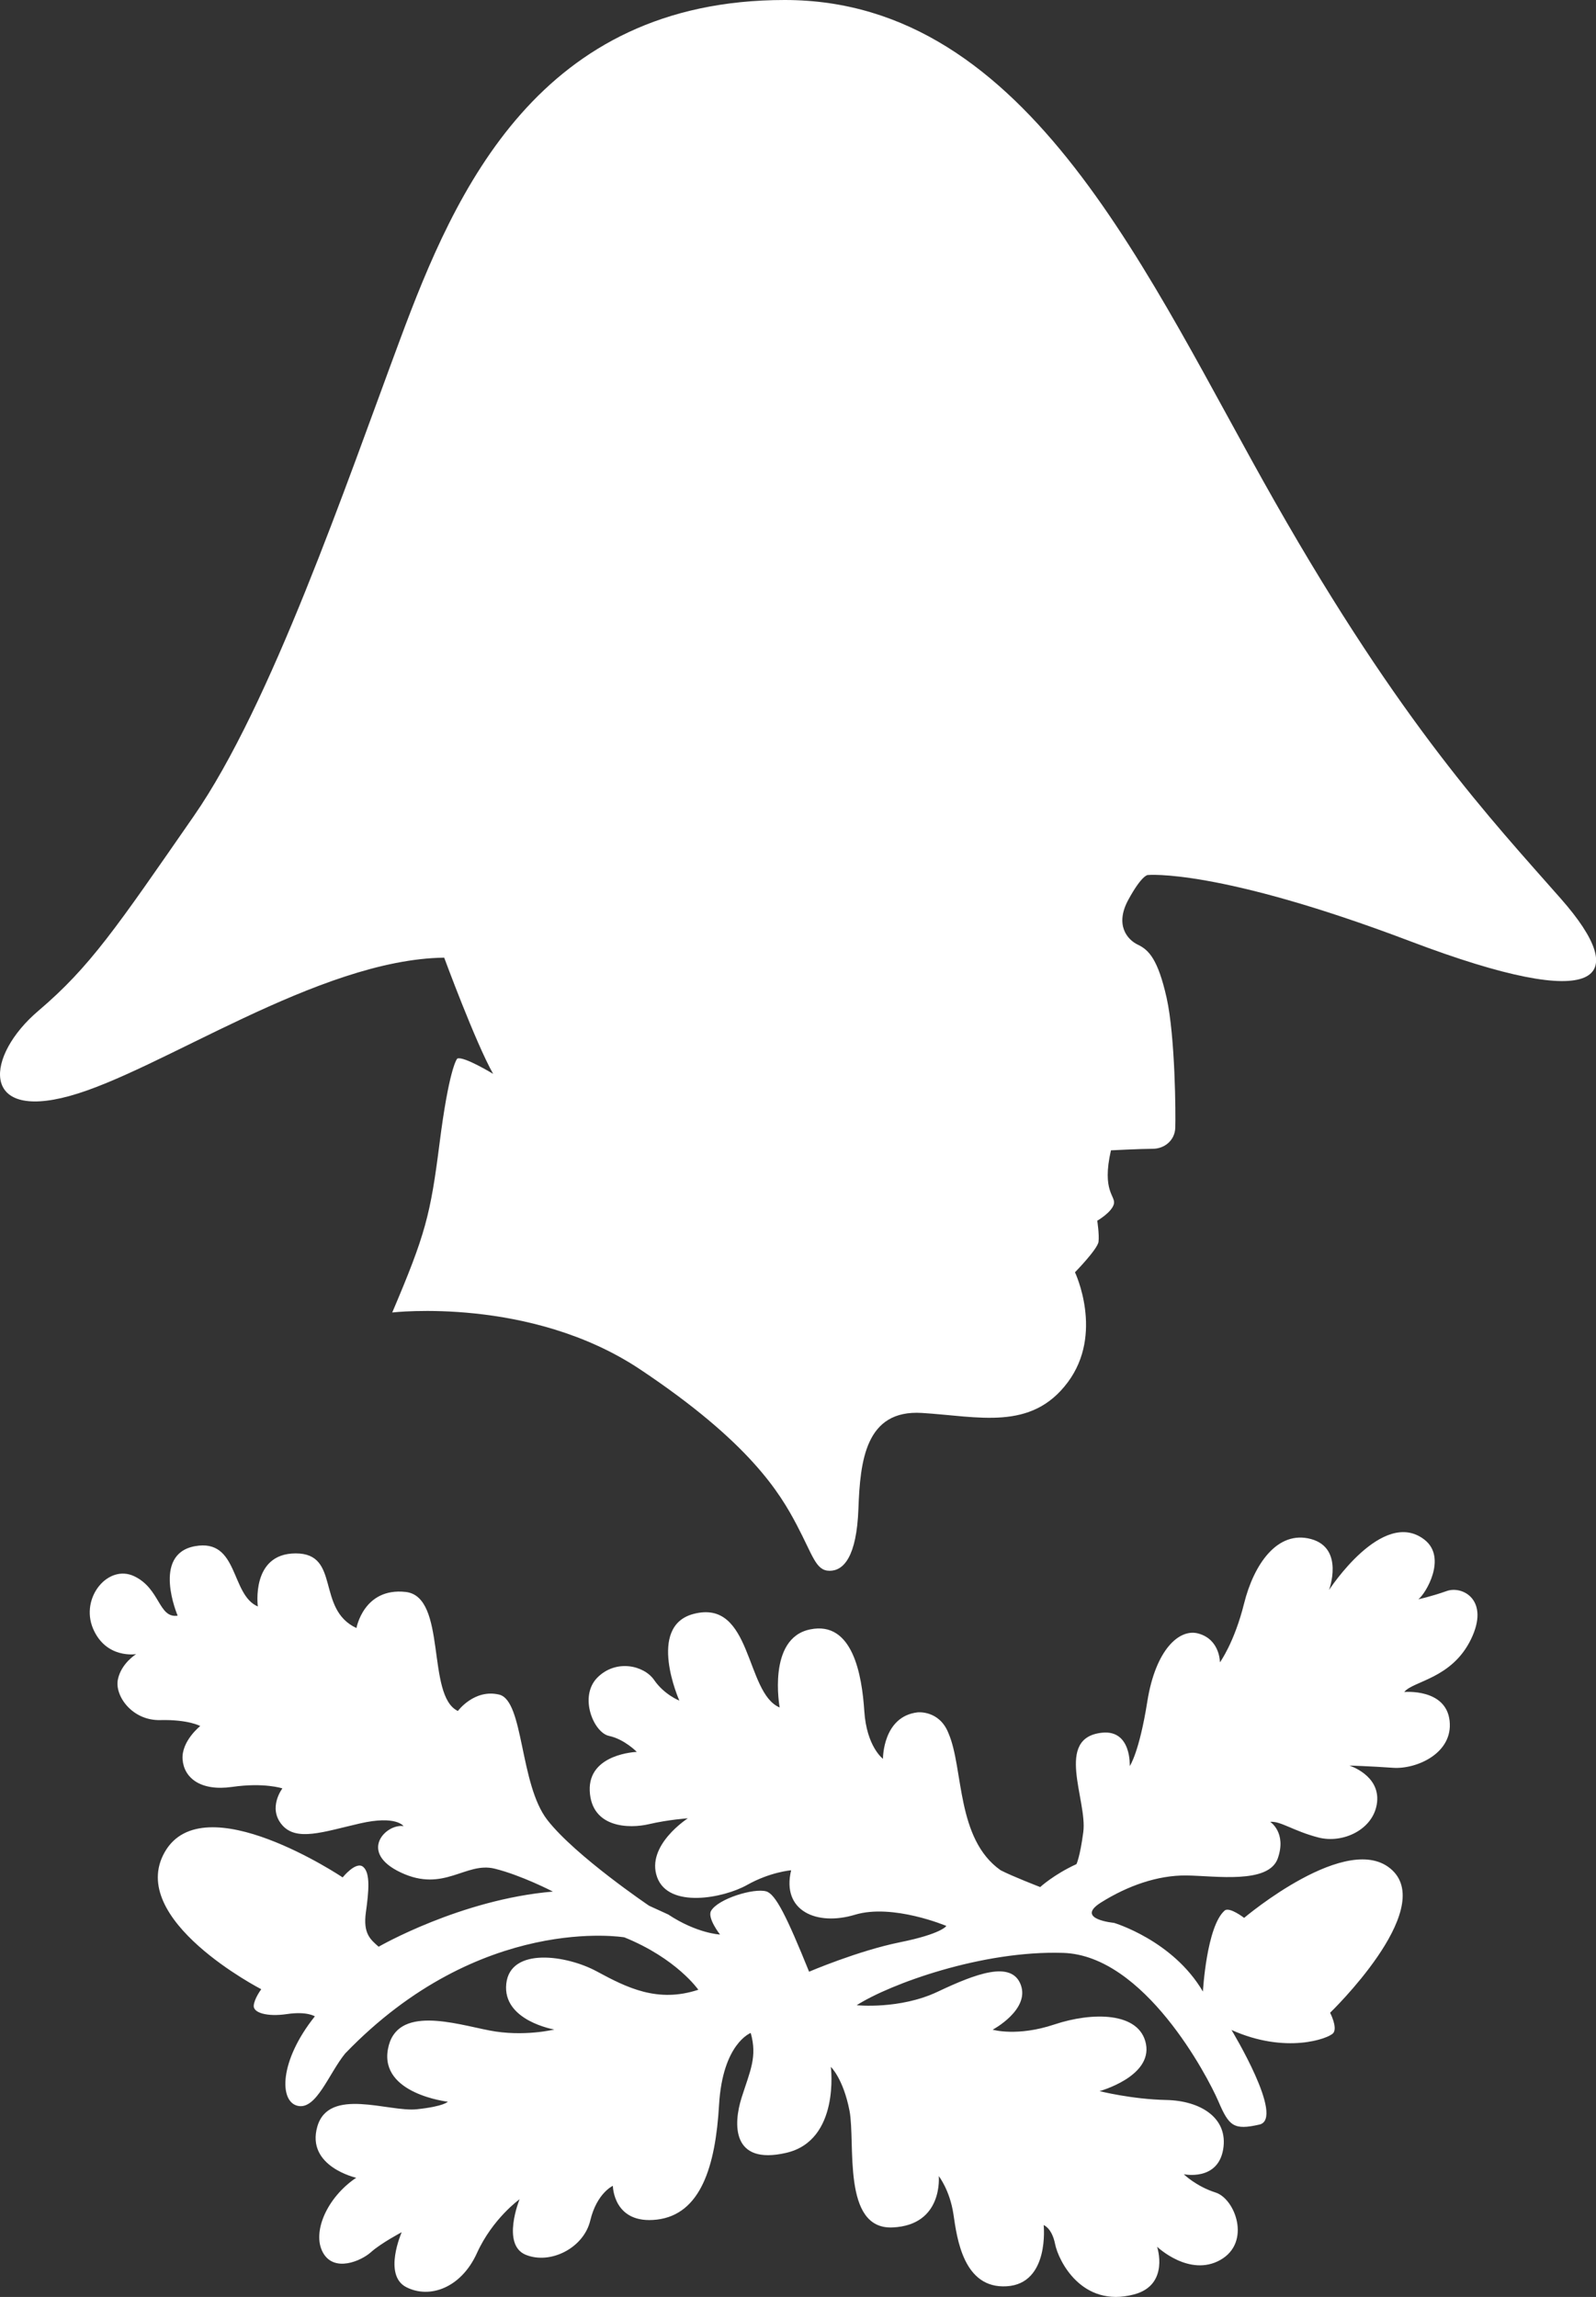 <svg version="1.1" id="Layer_1" xmlns="http://www.w3.org/2000/svg" xmlns:xlink="http://www.w3.org/1999/xlink" x="0px" y="0px"
	 width="36.25px" height="52.156px" viewBox="0 0 36.25 52.156" enable-background="new 0 0 36.25 52.156" xml:space="preserve">
<rect x="0" y="0" width="36.25" height="52.156" fill="#333333" stroke="none"/>
<g>
	<g>
		<path fill="#FFFFFF" d="M8.909,29.802c0,0,3.134-0.37,5.629,1.291c2.495,1.663,3.178,2.812,3.554,3.524
			c0.376,0.712,0.436,1.05,0.752,1.05c0.316,0,0.613-0.317,0.653-1.406c0.04-1.088,0.159-2.258,1.444-2.178
			c1.287,0.079,2.477,0.416,3.308-0.692c0.831-1.107,0.167-2.502,0.167-2.502s0.516-0.527,0.535-0.695s-0.029-0.476-0.029-0.476
			s0.326-0.188,0.377-0.377c0.049-0.188-0.281-0.282-0.066-1.221c0,0,0.681-0.035,0.947-0.035c0.268,0,0.504-0.189,0.514-0.477
			c0.011-0.288,0-2.068-0.196-2.949c-0.198-0.881-0.406-1.09-0.653-1.208c-0.248-0.118-0.525-0.455-0.218-1.019
			s0.44-0.563,0.44-0.563s1.578-0.16,5.963,1.503c4.386,1.663,5.021,0.852,3.427-0.96c-1.595-1.812-3.613-3.944-6.494-9.008
			C26.08,6.34,23.407,0,17.824,0S10.34,4.335,9.093,7.692c-1.248,3.354-2.94,8.314-4.692,10.839
			c-1.752,2.524-2.346,3.415-3.534,4.425c-1.188,1.01-1.336,2.494,0.713,1.93c2.049-0.562,5.646-3.104,8.509-3.141
			c0,0,0.715,1.939,1.112,2.639c0,0-0.669-0.408-0.814-0.348c-0.023,0.021-0.195,0.286-0.403,1.92
			C9.776,27.589,9.665,28.025,8.909,29.802z"/>
		<g>
			<path fill="#FFFFFF" d="M14.744,43.273c0,0-1.67-1.127-2.309-1.944c-0.638-0.815-0.534-2.718-1.099-2.851
				C10.772,38.344,10.4,38.85,10.4,38.85c-0.728-0.342-0.237-2.599-1.188-2.703c-0.951-0.104-1.116,0.82-1.116,0.82
				c-0.923-0.429-0.354-1.695-1.379-1.695c-1.024,0-0.861,1.205-0.861,1.205c-0.624-0.266-0.431-1.547-1.426-1.369
				c-0.995,0.179-0.395,1.578-0.395,1.578c-0.438,0.064-0.392-0.612-0.986-0.895c-0.594-0.283-1.232,0.488-0.936,1.188
				c0.297,0.697,0.98,0.58,0.98,0.58s-0.341,0.207-0.416,0.578c-0.075,0.371,0.327,0.937,0.965,0.92
				c0.638-0.015,0.906,0.135,0.906,0.135s-0.431,0.342-0.401,0.757s0.401,0.729,1.128,0.625c0.728-0.104,1.139,0.034,1.139,0.034
				s-0.337,0.439-0.011,0.826c0.327,0.387,0.936,0.162,1.767-0.029c0.832-0.192,0.995,0.06,0.995,0.06
				c-0.401-0.06-1.039,0.595-0.059,1.054c0.98,0.461,1.469-0.252,2.13-0.088c0.606,0.149,1.322,0.52,1.322,0.52
				C10.464,43.127,8.6,44.203,8.6,44.203c-0.186-0.164-0.356-0.297-0.29-0.779c0.067-0.482,0.104-0.893-0.06-1.033
				c-0.163-0.141-0.467,0.238-0.467,0.238s-3.156-2.115-4.039-0.579c-0.883,1.536,2.19,3.118,2.19,3.118s-0.156,0.207-0.171,0.371
				c-0.015,0.164,0.304,0.26,0.757,0.193s0.631,0.052,0.631,0.052c-0.812,1.016-0.812,1.937-0.389,2.032
				c0.423,0.097,0.706-0.733,1.077-1.188c3.074-3.193,6.342-2.638,6.342-2.638c1.189,0.481,1.68,1.19,1.68,1.19
				c-0.925,0.305-1.622-0.047-2.305-0.416c-0.683-0.371-1.967-0.559-2.057,0.28s1.091,1.039,1.091,1.039s-0.698,0.172-1.47,0.022
				c-0.772-0.148-2.124-0.594-2.309,0.424c-0.186,1.017,1.359,1.193,1.359,1.193s-0.075,0.105-0.706,0.172
				c-0.631,0.067-1.997-0.513-2.257,0.394c-0.259,0.905,0.883,1.161,0.883,1.161c-0.662,0.445-1.009,1.236-0.756,1.697
				c0.252,0.461,0.869,0.193,1.092-0.008c0.223-0.201,0.698-0.453,0.698-0.453s-0.431,0.974,0.104,1.248
				c0.534,0.273,1.247,0.015,1.604-0.772s0.969-1.224,0.969-1.224s-0.42,1.031,0.14,1.261c0.561,0.229,1.318-0.155,1.466-0.779
				c0.149-0.623,0.513-0.787,0.513-0.787s0.007,0.884,1.002,0.767c0.995-0.119,1.329-1.211,1.41-2.605
				c0.082-1.396,0.719-1.633,0.719-1.633c0.154,0.542-0.013,0.859-0.207,1.469c-0.192,0.609-0.222,1.537,1.01,1.254
				c1.232-0.281,1.017-1.953,1.017-1.953s0.281,0.262,0.424,0.996c0.141,0.734-0.179,2.703,0.98,2.65
				c1.156-0.053,1.047-1.166,1.047-1.166s0.252,0.318,0.334,0.869c0.08,0.549,0.229,1.693,1.209,1.633
				c0.98-0.059,0.84-1.389,0.84-1.389s0.186,0.061,0.26,0.432s0.602,1.455,1.789,1.143c0.82-0.215,0.527-1.084,0.527-1.084
				s0.734,0.699,1.439,0.299c0.705-0.401,0.334-1.39-0.111-1.53c-0.445-0.142-0.721-0.415-0.721-0.415s0.766,0.163,0.893-0.559
				c0.125-0.72-0.514-1.112-1.293-1.127c-0.779-0.016-1.514-0.201-1.514-0.201s1.194-0.326,1.055-1.068
				c-0.143-0.742-1.233-0.729-2.08-0.446c-0.846,0.283-1.402,0.119-1.402,0.119s0.846-0.452,0.639-1.017
				c-0.209-0.564-1.024-0.254-1.887,0.154c-0.861,0.409-1.841,0.307-1.841,0.307c0.757-0.483,2.851-1.248,4.692-1.188
				c1.841,0.06,3.272,2.791,3.52,3.363c0.244,0.571,0.348,0.668,0.936,0.535c0.586-0.136-0.635-2.148-0.635-2.148
				c1.236,0.556,2.209,0.195,2.312,0.07c0.102-0.126-0.072-0.461-0.072-0.461s2.397-2.312,1.41-3.238s-3.363,1.084-3.363,1.084
				s-0.325-0.252-0.438-0.17c-0.416,0.354-0.498,1.843-0.498,1.843c-0.682-1.164-2.02-1.56-2.02-1.56s-0.898-0.082-0.297-0.461
				c0.602-0.378,1.285-0.623,1.945-0.615s1.863,0.2,2.072-0.387c0.207-0.587-0.172-0.831-0.172-0.831
				c0.237-0.021,0.526,0.208,1.092,0.355c0.564,0.148,1.27-0.186,1.336-0.802c0.065-0.616-0.631-0.831-0.631-0.831
				s0.467,0.014,0.994,0.051c0.526,0.037,1.366-0.326,1.284-1.067c-0.082-0.742-1.03-0.654-1.03-0.654
				c0.198-0.252,1.076-0.297,1.514-1.194s-0.193-1.226-0.549-1.099c-0.356,0.126-0.646,0.188-0.646,0.188
				c0.159-0.111,0.666-0.945,0.14-1.354c-0.951-0.737-2.168,1.144-2.168,1.144s0.356-0.949-0.408-1.158
				c-0.764-0.207-1.299,0.572-1.521,1.463c-0.222,0.891-0.549,1.337-0.549,1.337s0.007-0.513-0.482-0.653
				c-0.438-0.127-0.979,0.363-1.166,1.537c-0.186,1.173-0.4,1.471-0.4,1.471s0.044-0.824-0.624-0.758
				c-1.095,0.109-0.335,1.533-0.431,2.256c-0.074,0.564-0.155,0.728-0.155,0.728c-0.513,0.235-0.824,0.521-0.824,0.521
				s-0.624-0.24-0.899-0.382c-1.013-0.715-0.838-2.307-1.182-3.106c-0.207-0.535-0.703-0.479-0.703-0.479
				c-0.795,0.092-0.787,1.055-0.787,1.055s-0.371-0.273-0.424-1.084c-0.053-0.81-0.26-2.057-1.232-1.854
				c-0.981,0.2-0.69,1.772-0.69,1.772c-0.787-0.326-0.616-2.479-1.96-2.123c-1.069,0.283-0.319,1.967-0.319,1.967
				s-0.342-0.133-0.572-0.467s-0.869-0.481-1.292-0.053c-0.423,0.432-0.082,1.248,0.267,1.322s0.631,0.363,0.631,0.363
				s-1.106,0.037-1.069,0.884c0.038,0.847,0.898,0.862,1.344,0.757c0.446-0.104,0.884-0.133,0.884-0.133s-0.958,0.615-0.698,1.336
				c0.26,0.721,1.514,0.475,2.042,0.178c0.528-0.297,1.002-0.334,1.002-0.334c-0.223,0.928,0.587,1.27,1.448,1.01
				c0.86-0.26,2.078,0.254,2.078,0.254s-0.104,0.179-1.056,0.371c-0.949,0.192-2.062,0.668-2.062,0.668
				c-0.505-1.248-0.761-1.764-0.974-1.824c-0.283-0.08-1.093,0.168-1.252,0.442c-0.093,0.161,0.203,0.538,0.203,0.538
				s-0.523-0.023-1.176-0.455"/>
		</g>
	</g>
</g>
</svg>
